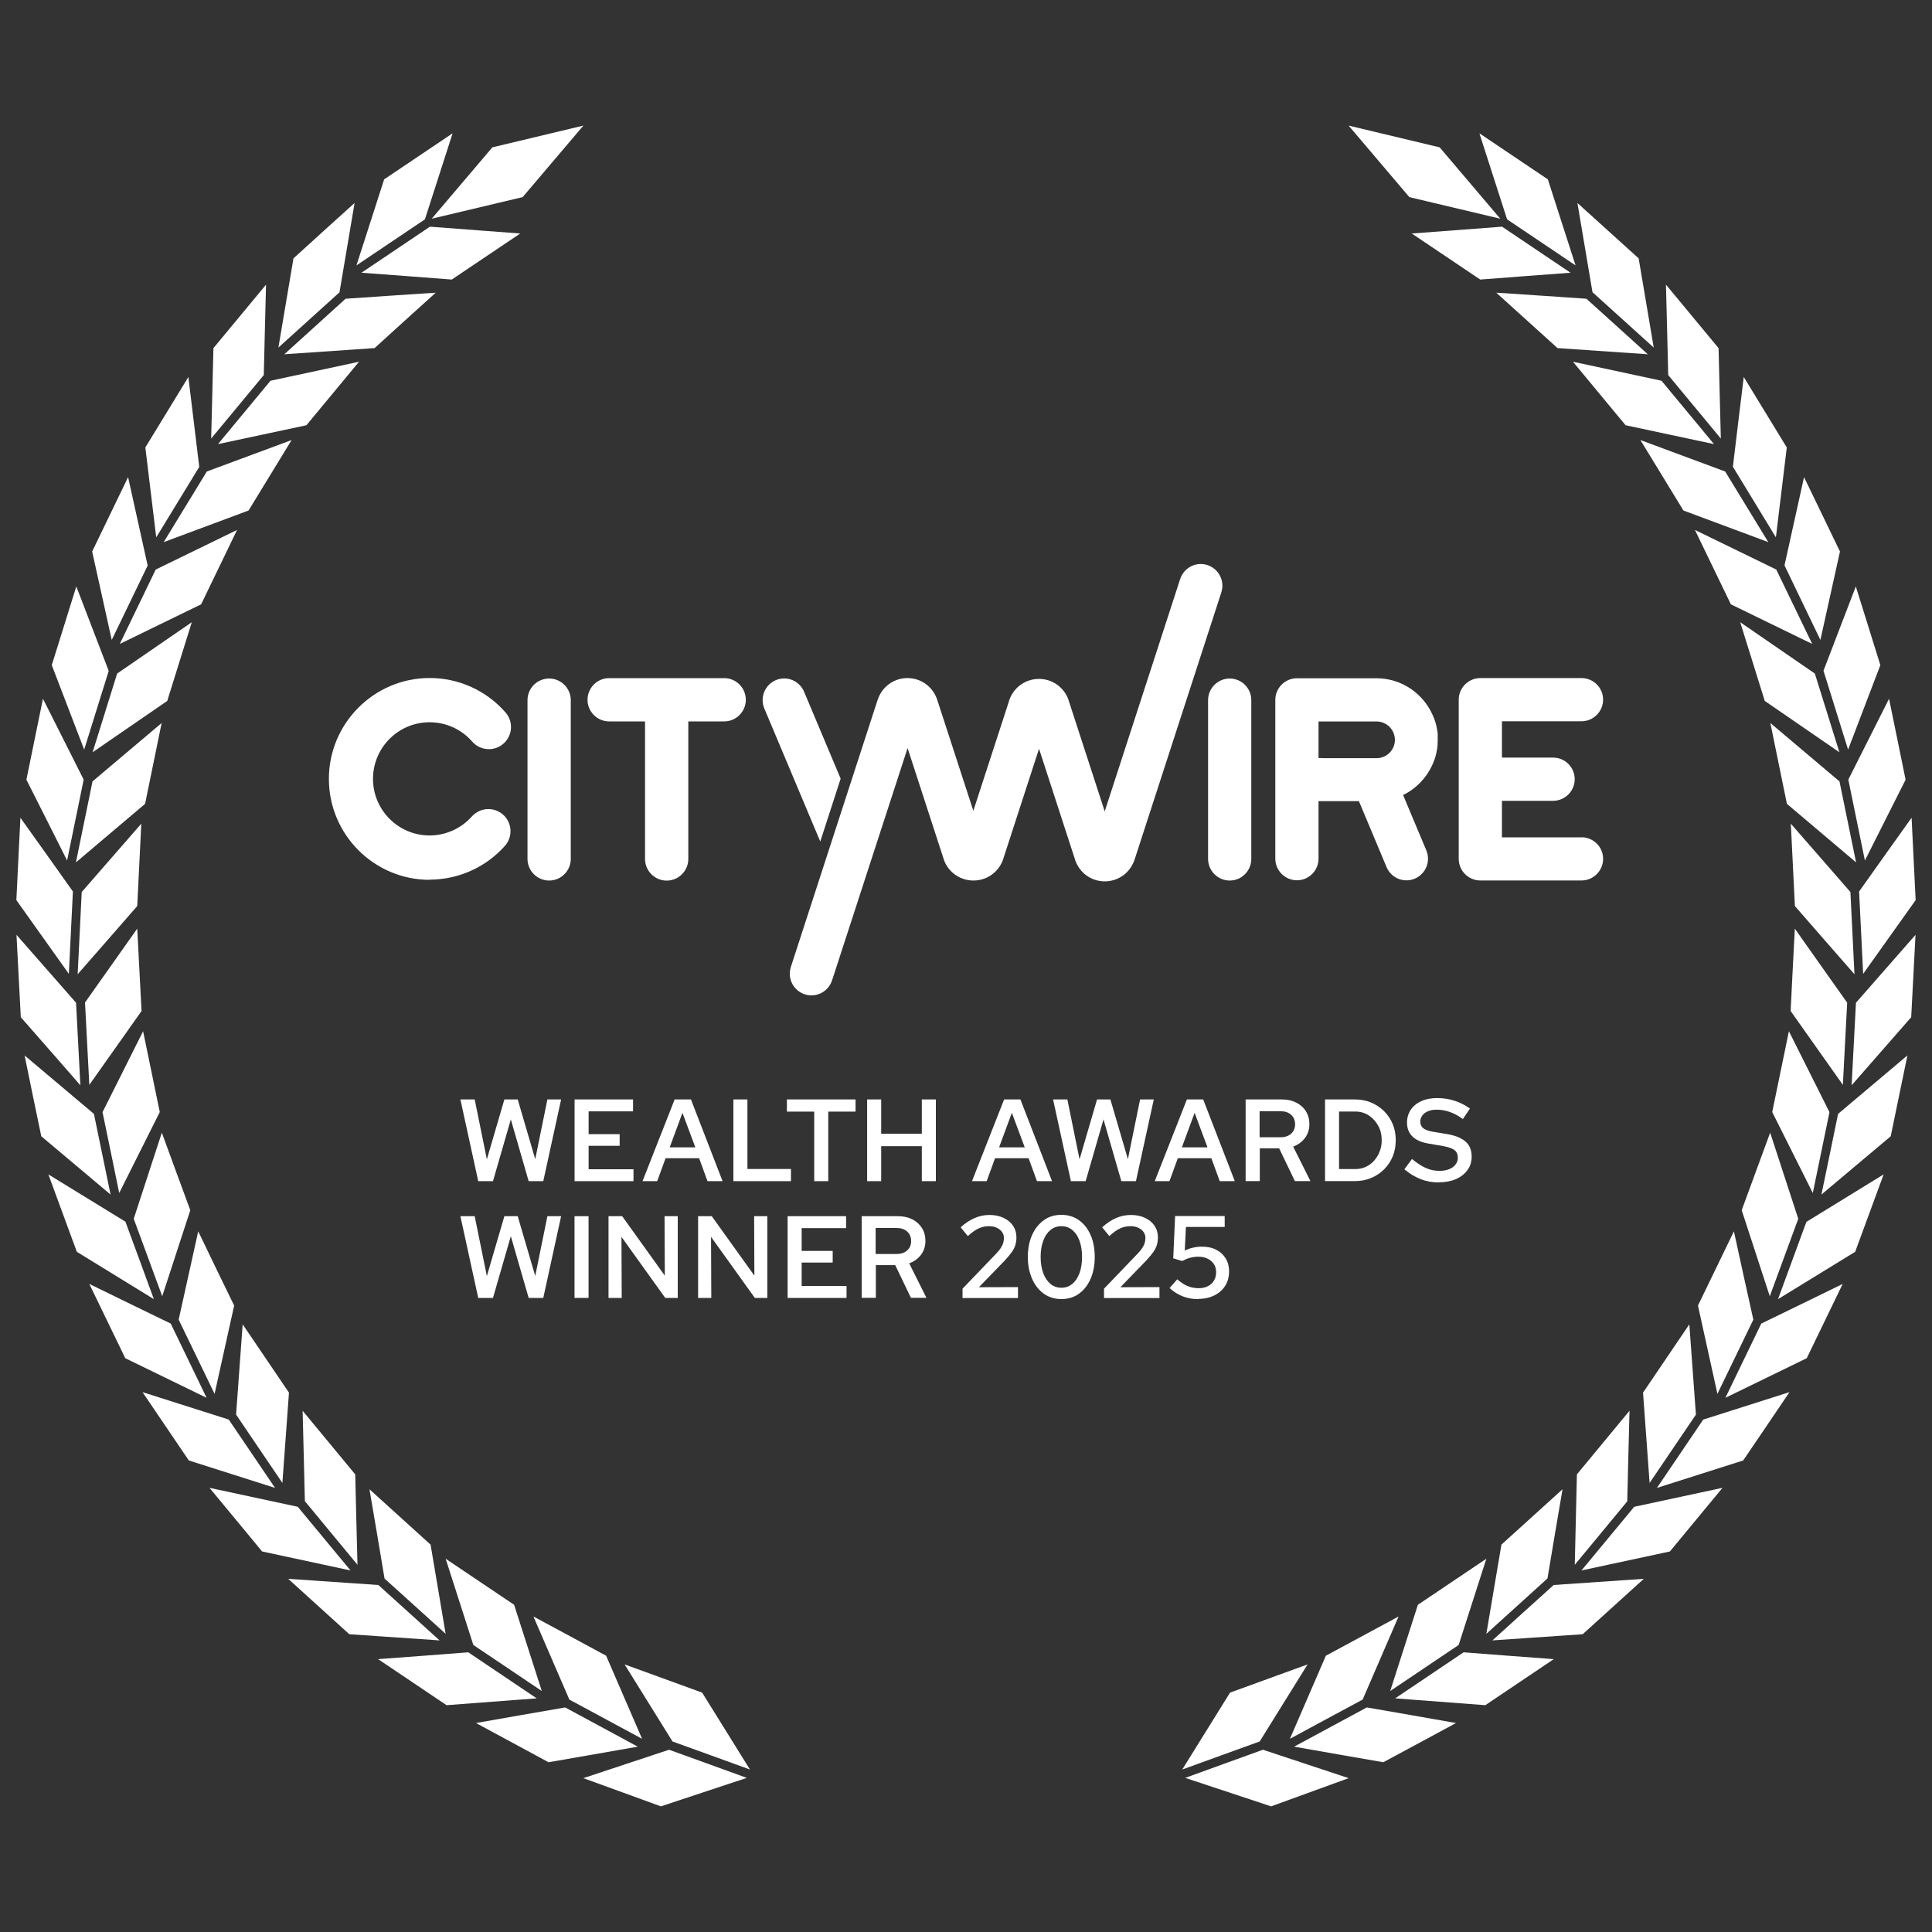 <?xml version="1.0" encoding="UTF-8"?>
<svg id="Livello_1" data-name="Livello 1" xmlns="http://www.w3.org/2000/svg" viewBox="0 0 300 300">
  <rect x="0" y="0" width="300" height="300" fill="#333333" stroke="none"/>
  <defs>
    <style>
      .cls-1 {
        fill-rule: evenodd;
      }

      .cls-1, .cls-2 {
        fill: #fff;
      }
    </style>
  </defs>
  <g>
    <g>
      <path class="cls-2" d="M151.15,125.87l4.95-15.22h0l.59-1.82v-.02c.28-.89.81-1.66,1.49-2.24.85-.72,1.95-1.15,3.15-1.15s2.3.44,3.14,1.15c.69.59,1.21,1.35,1.48,2.22l.02.07,5.57,17.13,11.7-36.03.02-.05c.44-1.35,1.7-2.33,3.19-2.33,1.85,0,3.36,1.51,3.36,3.36,0,.34-.05.65-.14.96l-.03.11-13.45,41.43-.02.04c-.28.87-.79,1.63-1.47,2.22-.85.72-1.95,1.16-3.15,1.16s-2.31-.44-3.15-1.16c-.67-.58-1.17-1.33-1.46-2.18v-.02l-5.6-17.23-4.95,15.23h0l-.59,1.82v.02c-.28.88-.81,1.66-1.5,2.24-.85.73-1.95,1.15-3.15,1.15s-2.3-.44-3.15-1.15c-.69-.59-1.21-1.35-1.48-2.22l-.02-.07-5.57-17.13-11.71,36.02-.02.05c-.44,1.35-1.7,2.33-3.2,2.33-1.86,0-3.36-1.51-3.36-3.36,0-.34.05-.65.14-.96l.03-.11,13.46-41.43.02-.04c.28-.87.79-1.63,1.47-2.21.85-.73,1.95-1.16,3.15-1.16s2.31.44,3.15,1.16c.67.58,1.17,1.33,1.46,2.18l5.61,17.24h.02Z"/>
      <path class="cls-2" d="M85.27,105.36c-1.85,0-3.36,1.51-3.36,3.36v24.65c0,1.85,1.51,3.36,3.36,3.36s3.36-1.51,3.36-3.36v-24.65c0-1.85-1.51-3.36-3.36-3.36Z"/>
      <path class="cls-2" d="M112.42,105.3h-17.83c-1.85,0-3.36,1.51-3.36,3.36s1.51,3.36,3.36,3.36h5.57v21.36c0,1.85,1.51,3.36,3.36,3.36s3.36-1.51,3.36-3.36v-21.36h5.57c1.85,0,3.36-1.51,3.36-3.36s-1.51-3.36-3.36-3.36h-.03Z"/>
      <path class="cls-2" d="M190.95,105.36c-1.85,0-3.36,1.51-3.36,3.36v24.65c0,1.85,1.51,3.36,3.36,3.36s3.35-1.51,3.35-3.36v-24.65c0-1.85-1.5-3.36-3.35-3.36Z"/>
      <path class="cls-2" d="M245.57,130.02h-12.35v-5.67h7.94c1.85,0,3.36-1.51,3.36-3.36s-1.51-3.35-3.36-3.35h-7.94v-5.64h12.35c1.85,0,3.36-1.51,3.36-3.36s-1.51-3.35-3.36-3.35h-15.7c-1.85,0-3.36,1.51-3.36,3.35v24.72h0c0,1.86,1.51,3.36,3.36,3.36h15.7c1.85,0,3.36-1.51,3.36-3.36s-1.51-3.35-3.36-3.35v-.02.03Z"/>
      <path class="cls-2" d="M223.25,114.25v-.17c0-.16-.02-.33-.05-.49,0-.04,0-.08-.02-.13-.02-.2-.07-.39-.11-.59,0-.03-.02-.07-.02-.1-.03-.17-.08-.34-.13-.5,0-.03-.02-.08-.03-.12-.12-.39-.26-.78-.44-1.15t-.02-.04c-1.5-3.32-4.83-5.64-8.7-5.64h-12.34c-1.85,0-3.36,1.51-3.36,3.36v24.65c0,1.85,1.51,3.36,3.36,3.36s3.35-1.51,3.35-3.36v-8.93h6.27l4.23,10.09c.49,1.32,1.75,2.21,3.15,2.21,1.85,0,3.35-1.51,3.35-3.36,0-.44-.08-.85-.25-1.26l-.05-.13-3.57-8.5c2.01-.98,3.62-2.64,4.54-4.68t.02-.04c.17-.38.32-.76.44-1.15,0-.03.02-.08.03-.12.04-.17.09-.34.13-.5,0-.03.02-.07.02-.1.04-.2.08-.39.11-.59,0-.04,0-.08.02-.13.02-.16.03-.33.05-.49v-.17c0-.21.02-.4.02-.61h0c0-.21,0-.41-.02-.62h.02ZM205.31,117.71h-.57v-5.68h9.01c1.57,0,2.84,1.27,2.85,2.85,0,1.57-1.27,2.85-2.85,2.85h-8.44v-.02Z"/>
      <path class="cls-2" d="M66.73,136.62c-8.64,0-15.66-7.03-15.66-15.67s7.02-15.67,15.66-15.67c4.51,0,8.8,1.95,11.77,5.35,1.25,1.43,1.1,3.6-.33,4.85s-3.6,1.1-4.85-.33c-1.66-1.91-4.08-3-6.61-3-4.85,0-8.79,3.94-8.79,8.79s3.94,8.79,8.79,8.79c2.5,0,4.9-1.08,6.56-2.95,1.26-1.41,3.43-1.54,4.85-.28s1.54,3.43.28,4.85c-2.97,3.33-7.23,5.24-11.7,5.24l.02.02h0Z"/>
      <path class="cls-2" d="M130.54,120.92l-5.62-13.36c-.49-1.32-1.75-2.21-3.15-2.21-1.85,0-3.35,1.51-3.35,3.36,0,.44.08.85.25,1.26l.05.13,8.65,20.57,3.17-9.77h.01Z"/>
    </g>
    <g>
      <path class="cls-2" d="M74.26,183.41l-2.77-12.69h2.22l1.89,9.3,2.72-9.3h2.07l2.72,9.28,1.89-9.28h2.13l-2.77,12.69h-2.27l-2.77-9.59-2.77,9.59h-2.3Z"/>
      <path class="cls-2" d="M89.22,183.41v-12.69h9.08v1.85h-6.9v3.54h4.82v1.81h-4.82v3.64h6.97v1.85h-9.15Z"/>
      <path class="cls-2" d="M99.77,183.41l4.99-12.69h2.53l4.91,12.69h-2.34l-1.3-3.56h-5.21l-1.3,3.56h-2.27ZM103.99,178.16h3.98l-2-5.36-1.98,5.36Z"/>
      <path class="cls-2" d="M113.88,183.41v-12.69h2.18v10.8h6.76v1.89h-8.94Z"/>
      <path class="cls-2" d="M126.43,183.41v-10.8h-4.24v-1.89h10.66v1.89h-4.24v10.8h-2.18,0Z"/>
      <path class="cls-2" d="M134.65,183.41v-12.69h2.18v5.33h6.31v-5.33h2.18v12.69h-2.18v-5.43h-6.31v5.43h-2.18Z"/>
      <path class="cls-2" d="M150.93,183.41l4.99-12.69h2.53l4.91,12.69h-2.34l-1.3-3.56h-5.21l-1.3,3.56h-2.27ZM155.14,178.16h3.98l-2-5.36-1.98,5.36h0Z"/>
      <path class="cls-2" d="M166.29,183.41l-2.77-12.69h2.22l1.89,9.3,2.72-9.3h2.07l2.72,9.28,1.89-9.28h2.13l-2.77,12.69h-2.27l-2.77-9.59-2.77,9.59h-2.3Z"/>
      <path class="cls-2" d="M179.31,183.41l4.99-12.69h2.53l4.91,12.69h-2.34l-1.3-3.56h-5.21l-1.3,3.56h-2.27ZM183.52,178.16h3.98l-2-5.36-1.98,5.36h0Z"/>
      <path class="cls-2" d="M193.42,183.41v-12.69h5.64c.83,0,1.57.16,2.22.49.64.33,1.14.77,1.5,1.35s.54,1.24.54,2c0,.82-.23,1.54-.68,2.14-.46.61-1.07,1.06-1.84,1.34l2.68,5.36h-2.41l-2.44-5.08h-3.01v5.08h-2.19ZM195.59,176.59h3.26c.68,0,1.22-.18,1.63-.55s.62-.86.62-1.46-.2-1.11-.62-1.48-.95-.55-1.63-.55h-3.26v4.04h0Z"/>
      <path class="cls-2" d="M205.75,183.41v-12.69h4.64c.92,0,1.77.16,2.53.49s1.45.77,2.02,1.35,1.02,1.25,1.33,2.01c.32.77.46,1.61.46,2.49s-.15,1.72-.46,2.49c-.32.77-.76,1.43-1.33,2.01-.57.57-1.25,1.03-2.02,1.35-.77.33-1.61.49-2.53.49h-4.64ZM207.93,181.53h2.53c.77,0,1.45-.2,2.07-.59s1.1-.93,1.47-1.61c.36-.68.55-1.43.55-2.27s-.18-1.61-.55-2.27-.86-1.2-1.47-1.6c-.62-.39-1.3-.59-2.07-.59h-2.53v8.92h0Z"/>
      <path class="cls-2" d="M223.4,183.61c-.99,0-1.92-.17-2.8-.51-.88-.35-1.72-.86-2.53-1.53l1.18-1.6c.82.67,1.56,1.14,2.21,1.42.65.29,1.34.42,2.08.42.56,0,1.05-.09,1.48-.26.43-.17.77-.42.99-.72.24-.3.36-.66.36-1.05,0-.52-.17-.91-.51-1.19-.35-.27-.94-.47-1.78-.63l-2.34-.4c-1.1-.2-1.91-.57-2.45-1.12s-.81-1.25-.81-2.11c0-.77.2-1.43.58-2,.38-.57.93-1.02,1.62-1.34s1.52-.48,2.48-.48,1.86.14,2.72.42,1.65.68,2.37,1.21l-1.1,1.63c-.64-.48-1.3-.85-1.98-1.09s-1.38-.37-2.09-.37c-.51,0-.95.08-1.33.24-.37.15-.68.37-.89.66s-.32.59-.32.92c0,.46.15.81.46,1.06s.81.43,1.5.55l2.27.37c1.29.23,2.22.63,2.84,1.19s.91,1.34.91,2.31c0,.77-.21,1.47-.64,2.06-.43.6-1.03,1.08-1.78,1.41s-1.65.51-2.66.51l-.02.02h-.02Z"/>
      <path class="cls-2" d="M74.26,201.54l-2.77-12.69h2.22l1.89,9.3,2.72-9.3h2.07l2.72,9.28,1.89-9.28h2.13l-2.77,12.69h-2.27l-2.77-9.59-2.77,9.59h-2.3Z"/>
      <path class="cls-2" d="M89.21,201.54v-12.69h2.18v12.69h-2.18Z"/>
      <path class="cls-2" d="M94.49,201.54v-12.69h2.12l6.62,9.23-.04-9.23h2.05v12.69h-1.94l-6.8-9.48.04,9.48h-2.05Z"/>
      <path class="cls-2" d="M108.4,201.54v-12.69h2.12l6.62,9.23-.04-9.23h2.05v12.69h-1.94l-6.8-9.48.04,9.48h-2.05Z"/>
      <path class="cls-2" d="M122.3,201.54v-12.69h9.08v1.85h-6.9v3.54h4.82v1.81h-4.82v3.64h6.97v1.85s-9.15,0-9.15,0Z"/>
      <path class="cls-2" d="M133.8,201.54v-12.69h5.64c.83,0,1.57.16,2.22.49s1.14.77,1.5,1.35.54,1.24.54,2c0,.82-.23,1.54-.68,2.14-.46.61-1.07,1.06-1.84,1.34l2.68,5.36h-2.41l-2.44-5.08h-3.01v5.08h-2.19ZM135.97,194.72h3.26c.68,0,1.22-.18,1.63-.55s.62-.86.62-1.46-.2-1.11-.62-1.48-.95-.55-1.63-.55h-3.26v4.04h0Z"/>
      <path class="cls-2" d="M149.46,201.54v-1.43l5.21-5.43c.32-.33.56-.62.73-.89.17-.26.3-.52.37-.77s.12-.51.12-.77c0-.53-.22-.98-.65-1.32s-.99-.53-1.65-.53c-.58,0-1.12.11-1.63.35-.51.23-1.07.63-1.67,1.19l-1.12-1.36c.7-.64,1.42-1.12,2.16-1.44.74-.32,1.5-.48,2.31-.48s1.56.15,2.19.45,1.12.7,1.47,1.22.53,1.12.53,1.81c0,.41-.05.8-.16,1.17-.11.36-.29.73-.55,1.1s-.62.8-1.08,1.3l-4.04,4.17,6.07-.02v1.7h-8.6,0Z"/>
      <path class="cls-2" d="M164.81,201.72c-1.03,0-1.93-.28-2.71-.82-.77-.55-1.39-1.31-1.83-2.31s-.67-2.12-.67-3.4.22-2.44.67-3.43c.44-.99,1.05-1.74,1.83-2.3s1.69-.82,2.71-.82,1.93.27,2.71.82,1.39,1.31,1.82,2.3c.44.98.65,2.12.65,3.43s-.22,2.42-.65,3.4-1.04,1.75-1.82,2.31-1.69.82-2.71.82ZM164.81,199.96c.65,0,1.21-.2,1.69-.59s.85-.95,1.12-1.66c.26-.71.4-1.56.4-2.53s-.14-1.83-.4-2.53c-.26-.72-.64-1.27-1.12-1.66-.47-.39-1.04-.59-1.69-.59s-1.21.2-1.69.59-.86.95-1.12,1.66c-.27.71-.41,1.56-.41,2.53s.14,1.81.41,2.53c.27.71.65,1.27,1.12,1.66s1.04.59,1.69.59Z"/>
      <path class="cls-2" d="M171.43,201.54v-1.43l5.21-5.43c.32-.33.56-.62.73-.89.17-.26.3-.52.37-.77s.12-.51.12-.77c0-.53-.22-.98-.65-1.32s-.99-.53-1.65-.53c-.58,0-1.12.11-1.63.35-.51.23-1.07.63-1.67,1.19l-1.12-1.36c.7-.64,1.42-1.12,2.16-1.44.74-.32,1.5-.48,2.31-.48s1.56.15,2.19.45,1.12.7,1.47,1.22.53,1.12.53,1.81c0,.41-.05.8-.16,1.17-.11.36-.29.73-.55,1.1s-.62.8-1.08,1.3l-4.04,4.17,6.07-.02v1.7h-8.6,0Z"/>
      <path class="cls-2" d="M186.07,201.73c-1.71,0-3.2-.57-4.46-1.72l1.19-1.36c.55.48,1.08.83,1.61,1.05.53.22,1.1.33,1.73.33.55,0,1.02-.11,1.42-.31s.72-.5.95-.88.33-.81.33-1.3c0-.71-.26-1.3-.77-1.73-.51-.44-1.18-.67-1.99-.67-.42,0-.84.05-1.25.16-.41.11-.83.28-1.27.51l-1.38-.42.29-6.57h7.7v1.7h-6.02l-.18,3.67c.45-.22.88-.37,1.31-.46.43-.1.88-.15,1.35-.15.85,0,1.59.15,2.22.48.63.32,1.12.77,1.47,1.34s.53,1.24.53,2c0,.86-.2,1.61-.59,2.24-.4.64-.96,1.14-1.68,1.5s-1.56.55-2.51.55h0l.02.02Z"/>
    </g>
  </g>
  <g>
    <path class="cls-1" d="M233.24,35.2c-4.67.35-9.33.71-14.02,1.06,3.54,2.38,7.09,4.77,10.63,7.15,4.67-.37,9.35-.71,14.02-1.06-3.54-2.38-7.09-4.77-10.63-7.15h0ZM234.02,34.06c-1.43-4.46-2.87-8.92-4.3-13.36,3.54,2.38,7.09,4.77,10.63,7.15,1.43,4.46,2.87,8.9,4.3,13.36-3.54-2.38-7.09-4.77-10.63-7.15h0ZM246.36,46.39c-4.69-.33-9.35-.63-14.02-.94,3.18,2.87,6.34,5.72,9.51,8.6,4.67.33,9.35.63,14.02.96-3.18-2.87-6.34-5.75-9.51-8.6h0v-.02ZM247.28,45.37c-.79-4.62-1.57-9.25-2.34-13.85,3.18,2.87,6.34,5.72,9.51,8.6.77,4.62,1.57,9.23,2.34,13.85-3.18-2.87-6.34-5.72-9.51-8.6h0ZM257.98,59.12c-4.58-.98-9.17-1.96-13.73-2.95,2.73,3.28,5.46,6.58,8.17,9.86,4.58.98,9.17,1.96,13.73,2.93-2.73-3.28-5.46-6.58-8.17-9.86h0v.02ZM259.04,58.24c-.12-4.69-.22-9.37-.35-14.04,2.73,3.28,5.46,6.58,8.17,9.86.12,4.69.22,9.35.35,14.04-2.73-3.28-5.46-6.58-8.17-9.86h0ZM267.9,73.22c-4.4-1.63-8.78-3.26-13.18-4.89,2.22,3.65,4.44,7.29,6.68,10.94,4.38,1.63,8.78,3.26,13.18,4.91-2.22-3.65-4.44-7.29-6.68-10.94h0v-.02ZM269.08,72.5c.55-4.65,1.12-9.31,1.69-13.96,2.22,3.65,4.44,7.29,6.68,10.94-.57,4.65-1.12,9.31-1.69,13.96-2.22-3.65-4.44-7.29-6.66-10.94h-.02ZM275.82,88.44c-4.22-2.06-8.41-4.09-12.63-6.15,1.85,3.85,3.71,7.7,5.58,11.55,4.22,2.06,8.41,4.09,12.63,6.15-1.85-3.85-3.71-7.7-5.58-11.55h0ZM277.09,87.82c1.02-4.56,2.02-9.15,3.04-13.73,1.85,3.85,3.71,7.7,5.58,11.55-1.02,4.58-2.02,9.15-3.04,13.73-1.85-3.85-3.71-7.7-5.56-11.55h-.02ZM281.81,104.59c-3.85-2.65-7.72-5.3-11.59-7.97,1.28,4.07,2.53,8.15,3.81,12.22,3.85,2.65,7.72,5.3,11.59,7.97-1.28-4.07-2.53-8.15-3.81-12.22h0ZM283.14,104.18c1.69-4.38,3.36-8.76,5.03-13.12,1.28,4.07,2.53,8.15,3.81,12.22-1.67,4.38-3.34,8.76-5.01,13.12-1.28-4.07-2.53-8.15-3.81-12.22h-.02ZM285.64,121.34c-3.59-3.02-7.15-6.05-10.74-9.07.86,4.2,1.71,8.37,2.57,12.55,3.59,3.04,7.15,6.05,10.74,9.09-.86-4.2-1.71-8.37-2.57-12.55h0v-.02ZM287.01,121.05c2.12-4.2,4.22-8.37,6.32-12.55.86,4.2,1.71,8.37,2.57,12.57-2.1,4.18-4.22,8.37-6.32,12.55-.86-4.2-1.71-8.37-2.57-12.55h0s0-.02,0-.02ZM287.31,138.49c-3.08-3.52-6.15-7.07-9.23-10.59.2,4.26.43,8.54.63,12.79,3.08,3.52,6.15,7.07,9.25,10.59-.2-4.26-.43-8.54-.63-12.79h-.02ZM288.68,138.43c2.71-3.81,5.42-7.64,8.15-11.45.22,4.26.43,8.54.63,12.79-2.71,3.81-5.44,7.64-8.15,11.45-.2-4.26-.43-8.54-.63-12.79h0ZM286.81,155.67c-2.71-3.83-5.42-7.64-8.11-11.47-.22,4.26-.45,8.54-.65,12.79,2.71,3.83,5.4,7.64,8.11,11.47.22-4.26.45-8.54.67-12.79h-.02ZM288.17,155.73c3.1-3.52,6.17-7.05,9.27-10.57-.22,4.26-.45,8.54-.67,12.79-3.08,3.52-6.17,7.05-9.25,10.57.22-4.26.45-8.54.67-12.79h-.02ZM284.08,172.7c-2.1-4.2-4.2-8.37-6.3-12.57-.86,4.18-1.73,8.37-2.59,12.55,2.1,4.2,4.2,8.37,6.3,12.57.86-4.18,1.73-8.37,2.59-12.55h0ZM285.42,172.96c3.59-3.02,7.17-6.03,10.76-9.07-.86,4.2-1.73,8.37-2.59,12.55-3.59,3.02-7.17,6.03-10.76,9.05.88-4.18,1.73-8.37,2.59-12.55h0v.02ZM279.23,189.24c-1.45-4.46-2.91-8.9-4.36-13.36-1.47,4.01-2.95,8.03-4.42,12.04,1.45,4.46,2.91,8.9,4.36,13.36,1.47-4.01,2.95-8.03,4.42-12.02h0v-.02h0ZM280.53,189.71c3.99-2.44,7.97-4.91,11.96-7.35-1.47,3.99-2.95,8.03-4.42,12.02-3.99,2.44-7.99,4.91-11.98,7.35l4.42-12.04h0l.02.02h0ZM272.26,204.93c-1.02-4.56-2.02-9.15-3.02-13.73-1.85,3.85-3.73,7.7-5.58,11.53,1,4.56,2.02,9.15,3.02,13.71,1.85-3.85,3.73-7.7,5.58-11.53h0v.02h0ZM273.5,205.52c4.22-2.04,8.41-4.09,12.63-6.15-1.85,3.85-3.73,7.7-5.58,11.53-4.22,2.06-8.41,4.09-12.63,6.15,1.85-3.85,3.71-7.7,5.58-11.55h0v.02ZM263.34,219.66c-.35-4.67-.67-9.33-1.02-14.02-2.4,3.54-4.79,7.07-7.19,10.61.35,4.67.67,9.35,1.02,14.02,2.4-3.54,4.79-7.07,7.19-10.61h0ZM264.48,220.43c4.46-1.43,8.92-2.83,13.39-4.26-2.38,3.54-4.79,7.07-7.19,10.61-4.46,1.43-8.92,2.83-13.39,4.26,2.4-3.54,4.79-7.07,7.19-10.61h0ZM252.68,233.1c.12-4.69.22-9.37.35-14.04-2.71,3.28-5.44,6.58-8.17,9.88-.12,4.69-.22,9.37-.33,14.04,2.73-3.28,5.44-6.58,8.17-9.88h-.02ZM253.74,233.98c4.58-.98,9.17-1.98,13.73-2.95-2.71,3.28-5.44,6.58-8.17,9.88-4.58.98-9.17,1.98-13.73,2.95,2.71-3.28,5.44-6.58,8.17-9.86h0v-.02h0ZM240.29,245.1c.77-4.62,1.55-9.25,2.34-13.85-3.18,2.87-6.34,5.75-9.49,8.6-.77,4.62-1.57,9.23-2.34,13.85,3.18-2.87,6.34-5.75,9.49-8.6h0ZM241.23,246.12c4.67-.33,9.35-.63,14.02-.96-3.18,2.87-6.34,5.75-9.49,8.6-4.69.33-9.35.63-14.02.96,3.18-2.87,6.34-5.75,9.51-8.6h-.02,0ZM226.5,255.43c1.43-4.46,2.87-8.92,4.3-13.39-3.54,2.38-7.09,4.77-10.63,7.15-1.43,4.46-2.87,8.92-4.3,13.39,3.54-2.38,7.09-4.77,10.63-7.15h0ZM227.27,256.57c4.67.37,9.33.71,14,1.06-3.54,2.38-7.09,4.77-10.63,7.15-4.67-.35-9.33-.71-14-1.06,3.54-2.38,7.09-4.77,10.63-7.15h0ZM211.59,263.91c1.85-4.3,3.73-8.6,5.58-12.9-3.75,2.02-7.52,4.05-11.29,6.09-1.85,4.3-3.73,8.6-5.58,12.9,3.75-2.04,7.52-4.05,11.29-6.09h0ZM212.24,265.13c4.6.79,9.23,1.61,13.85,2.42-3.75,2.04-7.52,4.05-11.29,6.09-4.6-.79-9.23-1.61-13.85-2.42,3.77-2.04,7.52-4.05,11.29-6.09h0ZM195.62,270.39c2.47-3.99,4.95-7.97,7.42-11.94-4.01,1.47-8.05,2.91-12.04,4.38-2.47,3.97-4.95,7.97-7.42,11.94,4.01-1.47,8.05-2.91,12.04-4.36h0v-.02h0ZM196.08,271.69c4.44,1.47,8.88,2.95,13.34,4.42-4.01,1.47-8.03,2.91-12.04,4.38-4.44-1.47-8.88-2.95-13.34-4.42,4.01-1.47,8.05-2.91,12.04-4.36h0v-.02h0ZM218.82,30.58l-9.41-11.08,14.14,3.38,9.41,11.08-14.16-3.36h0l.02-.02Z"/>
    <path class="cls-1" d="M66.76,35.2c4.67.35,9.33.71,14.02,1.06-3.54,2.38-7.09,4.77-10.63,7.15-4.67-.37-9.33-.71-14.02-1.06,3.54-2.38,7.09-4.77,10.63-7.15h0ZM65.98,34.06c1.43-4.46,2.87-8.92,4.3-13.36-3.54,2.38-7.09,4.77-10.63,7.15-1.43,4.46-2.87,8.9-4.3,13.36,3.54-2.38,7.09-4.77,10.63-7.15h0ZM53.64,46.39c4.69-.33,9.35-.63,14.02-.94-3.18,2.87-6.34,5.72-9.49,8.6-4.69.33-9.35.63-14.02.96,3.18-2.87,6.34-5.75,9.49-8.6h0s0-.02,0-.02ZM52.72,45.37c.79-4.62,1.57-9.25,2.34-13.85-3.18,2.87-6.34,5.72-9.49,8.6-.79,4.62-1.57,9.23-2.34,13.85,3.18-2.87,6.34-5.72,9.51-8.6,0,0-.02,0-.02,0ZM42.02,59.12c4.58-.98,9.17-1.96,13.73-2.95-2.73,3.28-5.46,6.58-8.17,9.86-4.58.98-9.17,1.96-13.73,2.93,2.73-3.28,5.46-6.58,8.17-9.86h0s0,.02,0,.02ZM40.96,58.24c.12-4.69.22-9.37.35-14.04-2.73,3.28-5.46,6.58-8.17,9.86-.12,4.69-.22,9.35-.35,14.04,2.73-3.28,5.46-6.58,8.17-9.86h0ZM32.1,73.22c4.4-1.63,8.78-3.26,13.18-4.89-2.22,3.65-4.46,7.29-6.68,10.94-4.38,1.63-8.78,3.26-13.18,4.91,2.22-3.65,4.46-7.29,6.68-10.94h0v-.02ZM30.94,72.5c-.57-4.65-1.12-9.31-1.69-13.96-2.22,3.65-4.44,7.29-6.68,10.94.57,4.65,1.12,9.31,1.69,13.96,2.22-3.65,4.44-7.29,6.68-10.94h0ZM24.18,88.44c4.22-2.06,8.41-4.09,12.63-6.15-1.85,3.85-3.71,7.7-5.58,11.55-4.22,2.06-8.41,4.09-12.63,6.15,1.85-3.85,3.71-7.7,5.58-11.55h0ZM22.93,87.82c-1.02-4.56-2.02-9.15-3.04-13.73-1.85,3.85-3.71,7.7-5.58,11.55,1.02,4.58,2.02,9.15,3.04,13.73,1.85-3.85,3.73-7.7,5.58-11.55h0ZM18.19,104.59c3.85-2.65,7.72-5.3,11.59-7.97-1.26,4.07-2.53,8.15-3.81,12.22-3.85,2.65-7.72,5.3-11.59,7.97,1.26-4.07,2.53-8.15,3.81-12.22h0ZM16.88,104.18c-1.67-4.38-3.36-8.76-5.03-13.12-1.28,4.07-2.53,8.15-3.81,12.22,1.67,4.38,3.36,8.76,5.03,13.12,1.28-4.07,2.53-8.15,3.81-12.22h0ZM14.36,121.34c3.59-3.02,7.15-6.05,10.74-9.07-.86,4.2-1.71,8.37-2.57,12.55-3.59,3.04-7.15,6.05-10.74,9.09.86-4.2,1.71-8.37,2.57-12.55h0s0-.02,0-.02ZM12.99,121.05c-2.12-4.2-4.22-8.37-6.32-12.55-.86,4.2-1.71,8.37-2.57,12.57,2.12,4.18,4.22,8.37,6.32,12.55.86-4.2,1.71-8.37,2.57-12.55h0s0-.02,0-.02ZM12.71,138.49c3.08-3.52,6.15-7.07,9.23-10.59-.22,4.26-.43,8.54-.63,12.79-3.08,3.52-6.15,7.07-9.25,10.59.22-4.26.43-8.54.63-12.79h.02ZM11.32,138.43c-2.71-3.81-5.42-7.64-8.15-11.45-.22,4.26-.43,8.54-.63,12.79,2.71,3.81,5.44,7.64,8.15,11.45.22-4.26.43-8.54.63-12.79h0ZM13.2,155.67c2.71-3.83,5.4-7.64,8.11-11.47.22,4.26.45,8.54.67,12.79-2.71,3.83-5.4,7.64-8.11,11.47-.22-4.26-.45-8.54-.67-12.79h0ZM11.83,155.73c-3.1-3.52-6.17-7.05-9.27-10.57.22,4.26.45,8.54.67,12.79,3.1,3.52,6.17,7.05,9.25,10.57-.22-4.26-.45-8.54-.67-12.79h.02ZM15.92,172.7c2.1-4.2,4.2-8.37,6.3-12.57.86,4.18,1.73,8.37,2.59,12.55-2.1,4.2-4.2,8.37-6.3,12.57-.86-4.18-1.71-8.37-2.59-12.55h0ZM14.58,172.96c-3.59-3.02-7.17-6.03-10.76-9.07.86,4.2,1.71,8.37,2.59,12.55,3.59,3.02,7.17,6.03,10.76,9.05-.88-4.18-1.71-8.37-2.59-12.55h0v.02ZM20.77,189.24c1.45-4.46,2.91-8.9,4.36-13.36,1.47,4.01,2.93,8.03,4.42,12.04-1.45,4.46-2.91,8.9-4.36,13.36-1.47-4.01-2.95-8.03-4.42-12.02h0v-.02h0ZM19.49,189.71c-3.99-2.44-7.99-4.91-11.98-7.35,1.47,3.99,2.95,8.03,4.42,12.02,3.99,2.44,7.99,4.91,11.96,7.35-1.47-4.01-2.93-8.03-4.42-12.04h0l.02.02h0ZM27.74,204.93c1-4.56,2.02-9.15,3.04-13.73,1.85,3.85,3.71,7.7,5.58,11.53-1.02,4.56-2.02,9.15-3.04,13.71-1.85-3.85-3.73-7.7-5.58-11.53h0v.02h0ZM26.5,205.52c-4.22-2.04-8.41-4.09-12.63-6.15,1.85,3.85,3.73,7.7,5.58,11.53,4.22,2.06,8.41,4.09,12.63,6.15-1.85-3.85-3.73-7.7-5.58-11.55h0s0,.02,0,.02ZM36.66,219.66c.35-4.67.67-9.33,1.02-14.02,2.4,3.54,4.79,7.07,7.19,10.61-.35,4.67-.67,9.35-1.02,14.02-2.4-3.54-4.79-7.07-7.19-10.61h0ZM35.52,220.43c-4.46-1.43-8.92-2.83-13.39-4.26,2.4,3.54,4.79,7.07,7.19,10.61,4.46,1.43,8.92,2.83,13.39,4.26-2.4-3.54-4.79-7.07-7.19-10.61h0ZM47.34,233.1c-.12-4.69-.22-9.37-.35-14.04,2.71,3.28,5.44,6.58,8.17,9.88.12,4.69.22,9.37.35,14.04-2.71-3.28-5.44-6.58-8.17-9.88h0ZM46.26,233.98c-4.58-.98-9.17-1.98-13.73-2.95,2.73,3.28,5.44,6.58,8.17,9.88,4.58.98,9.17,1.98,13.73,2.95-2.71-3.28-5.44-6.58-8.17-9.86h0s0-.02,0-.02ZM59.71,245.1c-.77-4.62-1.55-9.25-2.34-13.85,3.18,2.87,6.34,5.75,9.49,8.6.77,4.62,1.55,9.23,2.34,13.85-3.18-2.87-6.34-5.75-9.51-8.6h.02ZM58.77,246.12c-4.67-.33-9.33-.63-14.02-.96,3.18,2.87,6.34,5.75,9.49,8.6,4.67.33,9.35.63,14.02.96-3.18-2.87-6.34-5.75-9.51-8.6h.02ZM73.5,255.43c-1.43-4.46-2.87-8.92-4.3-13.39,3.54,2.38,7.09,4.77,10.63,7.15,1.43,4.46,2.87,8.92,4.3,13.39-3.54-2.38-7.09-4.77-10.63-7.15h0ZM72.73,256.57c-4.67.37-9.35.71-14.02,1.06,3.54,2.38,7.09,4.77,10.63,7.15,4.67-.35,9.33-.71,14-1.06-3.54-2.38-7.09-4.77-10.63-7.15h.02ZM88.41,263.91c-1.85-4.3-3.73-8.6-5.58-12.9,3.77,2.02,7.52,4.05,11.29,6.09,1.85,4.3,3.73,8.6,5.58,12.9-3.77-2.04-7.52-4.05-11.29-6.09h0ZM87.76,265.13c-4.62.79-9.23,1.61-13.85,2.42,3.75,2.04,7.52,4.05,11.27,6.09,4.6-.79,9.23-1.61,13.85-2.42-3.75-2.04-7.52-4.05-11.27-6.09h0ZM104.41,270.39c-2.47-3.99-4.95-7.97-7.42-11.94,4.01,1.47,8.05,2.91,12.04,4.38,2.47,3.97,4.95,7.97,7.42,11.94-4.01-1.47-8.03-2.91-12.04-4.36h0v-.02h0ZM103.92,271.69c-4.44,1.47-8.88,2.95-13.34,4.42,4.01,1.47,8.05,2.91,12.04,4.38,4.44-1.47,8.88-2.95,13.34-4.42-4.01-1.47-8.03-2.91-12.04-4.36h0v-.02h0ZM81.18,30.58l9.41-11.08-14.14,3.38-9.41,11.08,14.14-3.36h0s0-.02,0-.02Z"/>
  </g>
</svg>